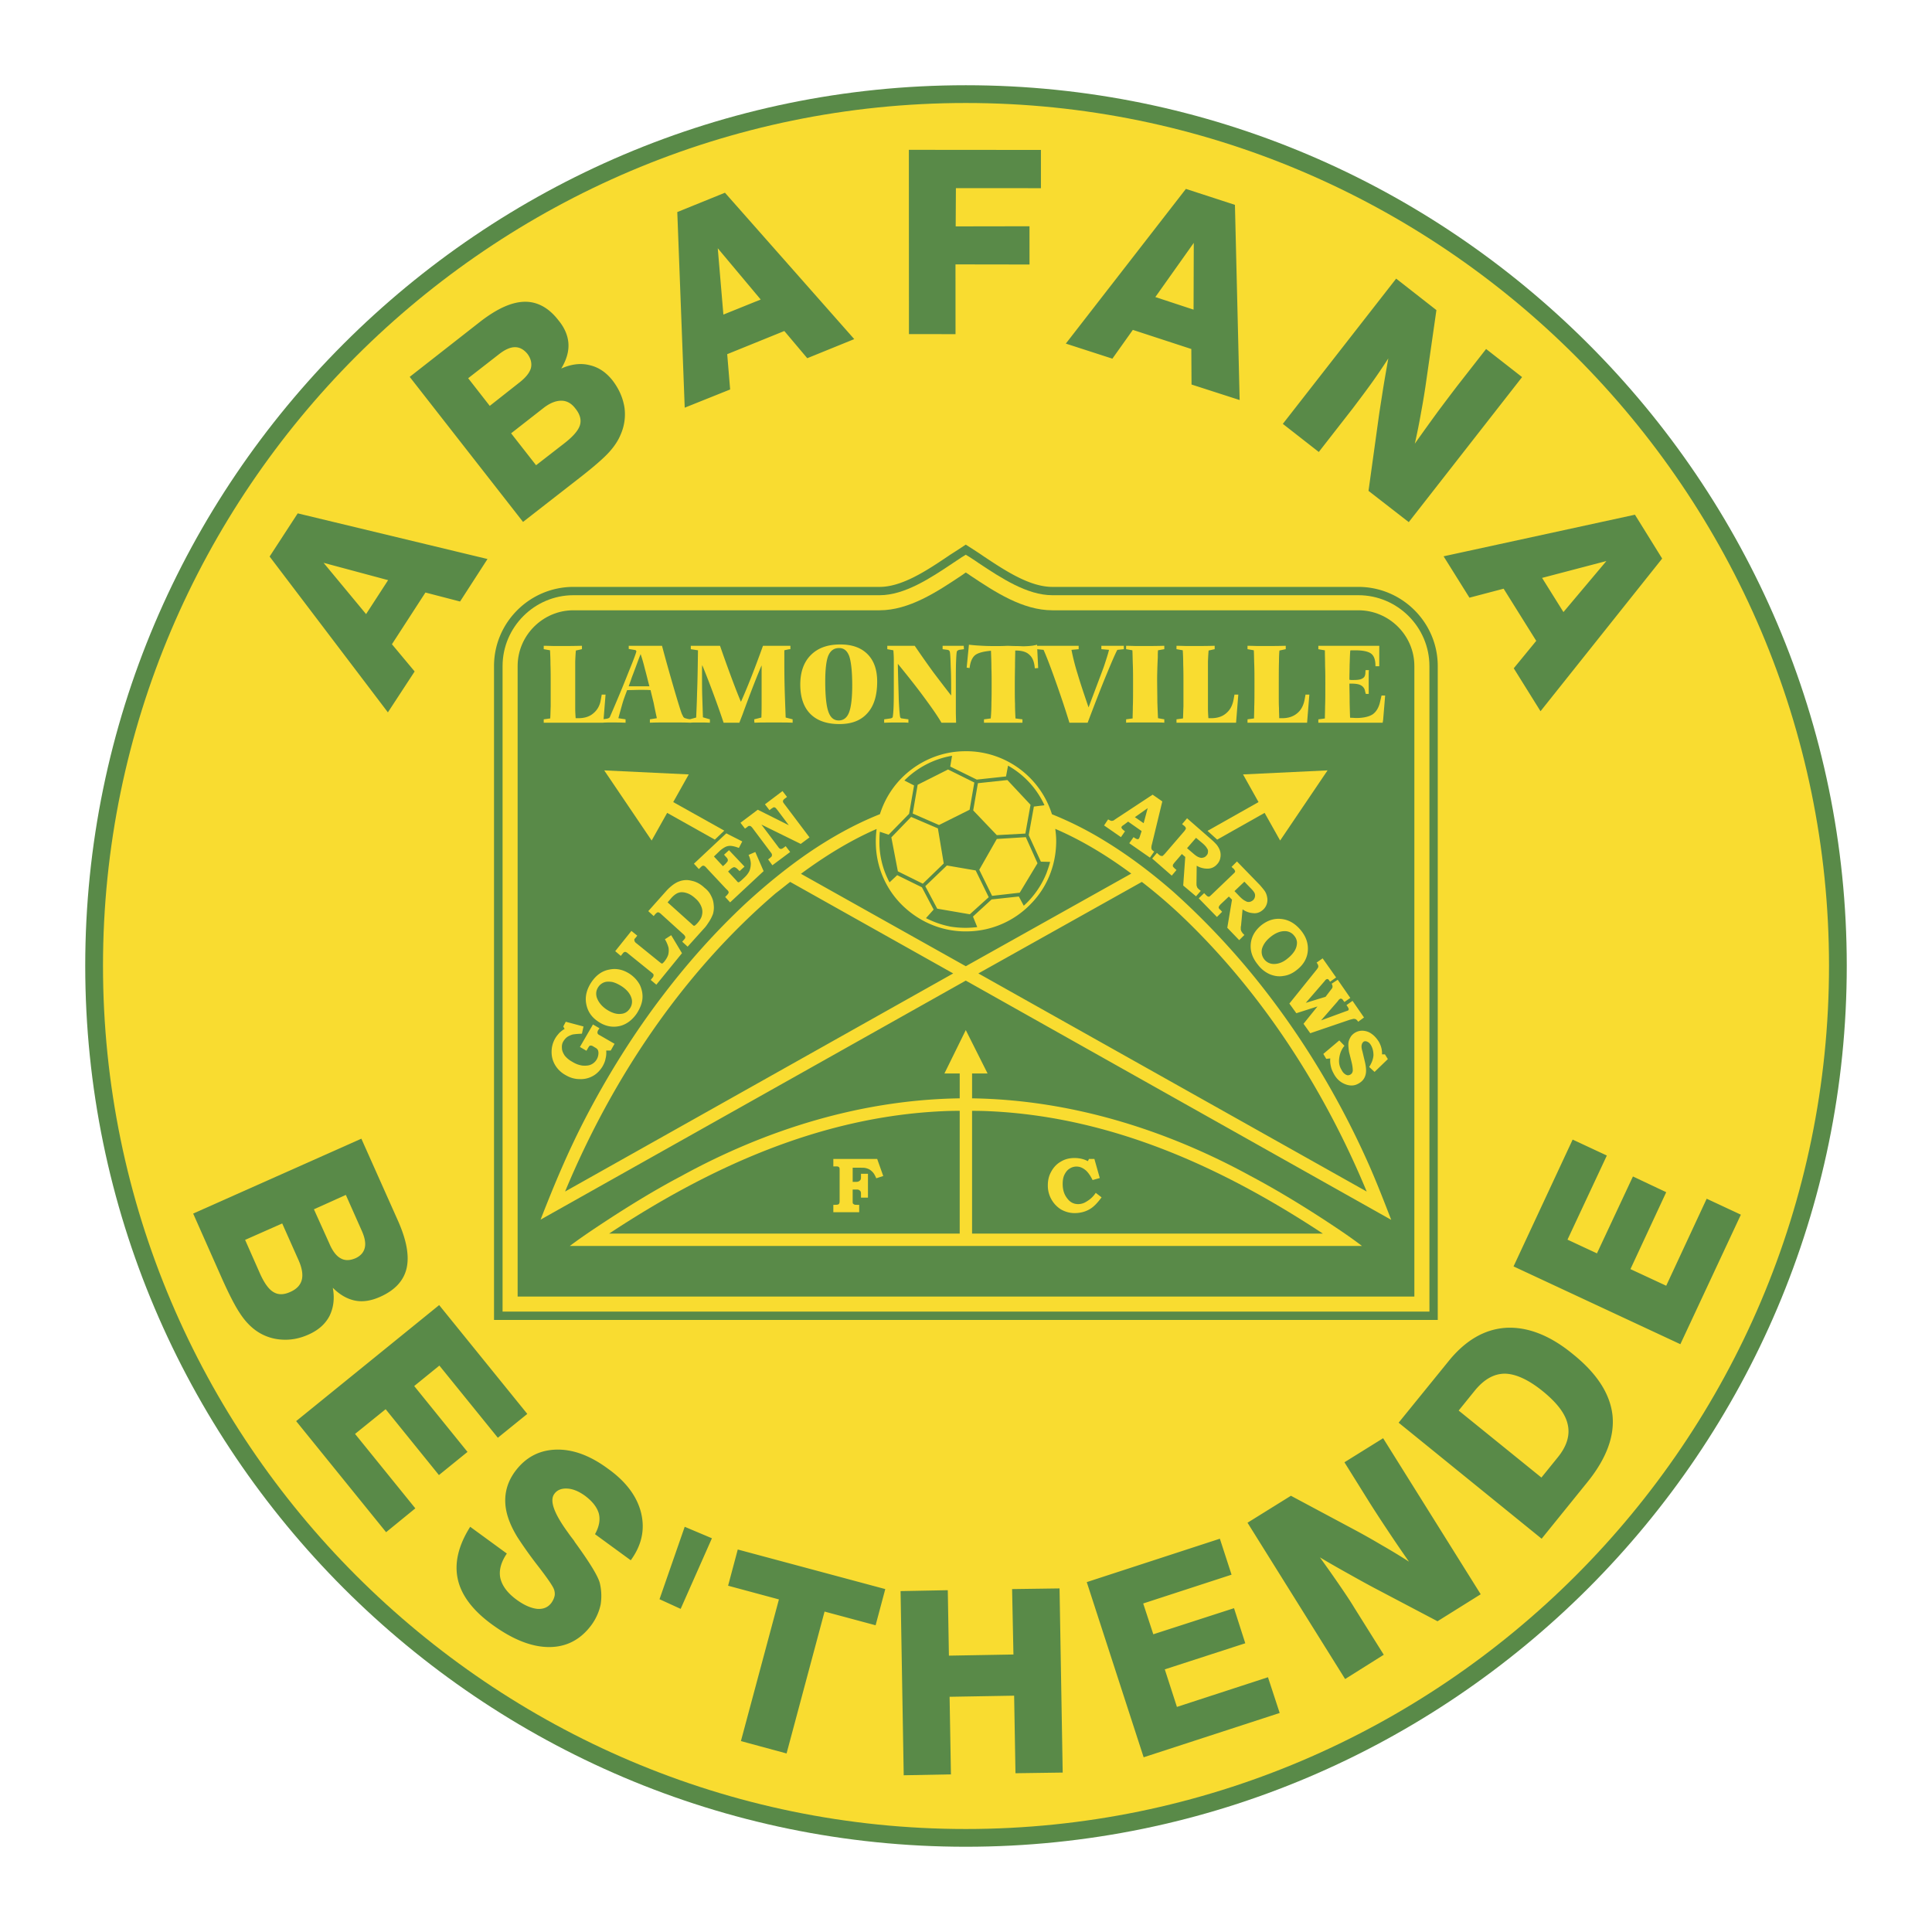 <svg xmlns="http://www.w3.org/2000/svg" width="2500" height="2500" viewBox="0 0 192.756 192.756"><g fill-rule="evenodd" clip-rule="evenodd"><path fill="#fff" d="M0 0h192.756v192.756H0V0z"/><path d="M96.356 8.504c24.207 0 46.169 9.871 62.097 25.799 15.928 15.905 25.799 37.869 25.799 62.052 0 48.412-39.484 87.896-87.896 87.896-24.184 0-46.147-9.871-62.075-25.799-15.906-15.927-25.777-37.89-25.777-62.097 0-24.184 9.871-46.147 25.777-62.052C50.208 18.375 72.172 8.504 96.356 8.504z" fill="#598a48"/><path d="M96.356 10.276c-23.69 0-45.205 9.669-60.819 25.261-15.592 15.614-25.261 37.129-25.261 60.818 0 23.713 9.669 45.25 25.261 60.842 15.614 15.613 37.128 25.283 60.819 25.283 47.425 0 86.125-38.676 86.125-86.125 0-23.69-9.67-45.204-25.283-60.818-15.593-15.592-37.13-25.261-60.842-25.261z" fill="#f9dc30"/><path d="M127.988 42.29l11.307-14.492 4.016 3.141-.988 6.888a72.02 72.02 0 0 1-.537 3.297 64.592 64.592 0 0 1-.629 3.141c.809-1.145 1.57-2.199 2.289-3.186.717-.965 1.367-1.817 1.93-2.558l2.893-3.702 3.59 2.804-11.307 14.47-4.016-3.118.986-7.112c.113-.852.27-1.772.426-2.804.158-1.01.359-2.131.562-3.298-.65 1.01-1.279 1.93-1.885 2.76s-1.166 1.57-1.639 2.198l-3.41 4.375-3.588-2.804zM90.686 33.333l-.009-18.385 13.177.011.001 3.816-8.484-.004-.022 3.815 7.364-.012.002 3.816-7.386-.011.004 6.959-4.647-.005zM163.119 51.353l2.715 4.375-12.137 15.232-2.67-4.285 2.244-2.736-3.254-5.205-3.41.897-2.58-4.128 19.092-4.15zm-9.265 6.304l2.131 3.41 4.285-5.092-6.416 1.682zM118.318 18.846l4.891 1.593.471 19.473-4.801-1.548-.021-3.544-5.834-1.907-2.041 2.871-4.645-1.503 11.98-15.435zm-3.05 10.791l3.814 1.256.021-6.663-3.835 5.407zM67.573 21.157l4.756-1.929 12.899 14.605-4.688 1.906-2.288-2.714-5.698 2.311.292 3.522-4.532 1.817-.741-19.518zm4.599 10.23l3.724-1.503-4.285-5.114.561 6.617zM52.183 52.071l-11.307-14.47 7.021-5.497c1.705-1.323 3.164-1.974 4.442-1.997 1.278-.022 2.423.605 3.387 1.862.628.763.942 1.548.987 2.333.045.785-.201 1.615-.718 2.468 1.01-.449 1.952-.561 2.827-.337.897.202 1.66.718 2.311 1.548.628.83 1.009 1.705 1.166 2.647a4.99 4.99 0 0 1-.381 2.737c-.247.605-.651 1.211-1.211 1.817-.561.605-1.526 1.436-2.849 2.467l-5.675 4.422zm1.301-5.654l2.804-2.176c.897-.695 1.414-1.301 1.571-1.817s.022-1.077-.449-1.66c-.404-.538-.875-.785-1.414-.785-.561 0-1.166.247-1.817.763l-3.186 2.49 2.491 3.185zm-4.621-5.922l2.961-2.333c.629-.493 1.01-.964 1.145-1.436.112-.472 0-.965-.359-1.436-.359-.427-.763-.651-1.234-.651-.449 0-.965.224-1.525.651l-3.141 2.445 2.153 2.76zM26.9 55.526l2.804-4.308 18.934 4.555-2.737 4.24-3.455-.897-3.343 5.16 2.266 2.715-2.669 4.082-11.8-15.547zm9.624 5.743l2.198-3.388-6.438-1.728 4.24 5.116zM167.65 134.111l-16.644-7.761 5.898-12.653 3.41 1.592-3.925 8.391 2.939 1.369 3.59-7.672 3.32 1.57-3.568 7.672 3.568 1.66 4.037-8.681 3.411 1.591-6.036 12.922zM134.203 167.518l-9.738-15.594 4.33-2.691 6.125 3.275a70.393 70.393 0 0 1 2.916 1.639 60.348 60.348 0 0 1 2.738 1.66 138.462 138.462 0 0 1-2.199-3.23 125.968 125.968 0 0 1-1.75-2.691l-2.49-3.994 3.859-2.4 9.736 15.568-4.309 2.693-6.35-3.344c-.762-.404-1.568-.852-2.488-1.369a111.962 111.962 0 0 1-2.895-1.66c.695.965 1.346 1.885 1.93 2.738.584.852 1.1 1.615 1.502 2.287l2.939 4.689-3.856 2.424zM114.102 175.324l-5.676-17.476 13.281-4.33 1.166 3.589-8.816 2.872 1.009 3.074 8.053-2.604 1.123 3.5-8.031 2.604 1.211 3.746 9.084-2.961 1.168 3.566-13.572 4.42zM90.164 177.119l-.314-18.375 4.711-.09.112 6.53 6.438-.114-.134-6.527 4.734-.066.314 18.373-4.711.066-.134-7.738-6.439.111.134 7.74-4.711.09zM73.921 173.709l3.792-14.135-5.07-1.367.964-3.613 14.717 3.949-.964 3.611-5.093-1.367-3.791 14.156-4.555-1.234zM68.313 152.328l2.715 1.145-3.119 7.045-2.109-.965 2.513-7.225zM46.911 152.328l3.657 2.67c-.583.854-.808 1.684-.65 2.445.179.764.695 1.48 1.615 2.154.763.561 1.458.852 2.063.92.628.045 1.1-.158 1.437-.629.156-.225.269-.471.313-.74a1.322 1.322 0 0 0-.135-.717c-.179-.359-.673-1.078-1.525-2.178a41.592 41.592 0 0 1-2.064-2.893c-.74-1.213-1.167-2.355-1.211-3.455s.269-2.109.942-3.051c1.032-1.414 2.378-2.154 4.061-2.223 1.683-.066 3.433.562 5.25 1.908 1.795 1.279 2.894 2.76 3.297 4.396.404 1.66.068 3.23-1.031 4.734l-3.567-2.604c.426-.762.539-1.457.381-2.062-.179-.629-.65-1.234-1.413-1.795-.606-.428-1.189-.674-1.772-.695-.561-.023-.987.156-1.256.537-.494.674-.022 1.953 1.369 3.859.247.359.449.605.583.785l.112.18c1.436 1.975 2.266 3.32 2.468 4.037a5.5 5.5 0 0 1 .09 2.178 5.38 5.38 0 0 1-.92 2.041c-1.077 1.457-2.49 2.197-4.217 2.197s-3.612-.74-5.654-2.221c-1.929-1.391-3.096-2.916-3.455-4.531-.361-1.612.043-3.362 1.232-5.247zM29.547 141.785l14.268-11.576 8.794 10.857-2.939 2.379-5.833-7.201-2.512 2.041 5.317 6.572-2.85 2.311-5.316-6.572-3.052 2.466 6.013 7.426-2.916 2.379-8.974-11.082zM153.809 153.518l-14.268-11.576 4.936-6.08c1.705-2.131 3.635-3.252 5.787-3.387 2.133-.111 4.375.74 6.664 2.625 2.4 1.93 3.701 3.947 3.949 6.08.225 2.107-.607 4.352-2.514 6.707l-4.554 5.631zm-.022-6.102l1.615-1.996c.92-1.123 1.256-2.223 1.01-3.299-.225-1.055-1.055-2.154-2.49-3.32-1.414-1.145-2.693-1.729-3.77-1.75-1.1 0-2.086.561-3.006 1.684l-1.615 1.996 8.256 6.685zM19.272 121.078l16.781-7.471 3.634 8.145c.875 1.951 1.167 3.545.875 4.801-.291 1.232-1.167 2.176-2.625 2.826-.897.404-1.75.539-2.513.381-.785-.156-1.525-.584-2.221-1.279.202 1.078.067 2.02-.336 2.828-.426.807-1.122 1.414-2.086 1.84-.943.426-1.885.582-2.827.492a4.898 4.898 0 0 1-2.58-1.01c-.517-.402-1.01-.941-1.458-1.637-.449-.674-1.032-1.795-1.728-3.342l-2.916-6.574zm5.183 2.625l1.436 3.252c.449 1.033.92 1.684 1.391 1.953.471.291 1.032.291 1.705-.023.606-.27.987-.672 1.122-1.189.135-.537.022-1.189-.314-1.951l-1.638-3.68-3.702 1.638zm6.865-3.051l1.547 3.432c.314.74.696 1.234 1.122 1.459.426.246.92.225 1.458 0 .516-.225.83-.584.942-1.033.112-.447.022-.986-.27-1.66l-1.615-3.633-3.184 1.435zM143.445 130.096v1.594H49.289V66.451c0-4.352 3.567-7.896 7.919-7.896h30.555c2.243 0 4.711-1.638 6.842-3.074.224-.157.448-.292.897-.583l.853-.561.875.561c.449.292.65.426.875.583 2.154 1.436 4.621 3.074 6.887 3.074h30.533c4.352 0 7.92 3.544 7.92 7.896v63.645z" fill="#598a48"/><path d="M142.615 130.096v.764H50.142V66.451c0-3.881 3.186-7.067 7.067-7.067h30.555c2.49 0 5.07-1.705 7.313-3.208.27-.18.517-.336.875-.583l.404-.247.403.247c.381.247.629.403.875.583 2.266 1.503 4.846 3.208 7.357 3.208h30.533c3.904 0 7.09 3.186 7.09 7.067v63.645h.001z" fill="#f9dc30"/><path d="M141.111 129.355V66.451c0-3.051-2.512-5.563-5.586-5.563h-30.533c-2.961 0-5.742-1.839-8.166-3.455-.157-.112-.314-.224-.471-.314-.135.09-.292.202-.449.314-2.423 1.616-5.205 3.455-8.144 3.455H57.208c-3.051 0-5.563 2.512-5.563 5.563v62.904h89.466z" fill="#598a48"/><path d="M132.094 121.684c-2.379-1.547-4.824-3.029-7.314-4.352-8.543-4.678-18.033-7.607-27.795-7.75v-2.48h1.547l-2.175-4.33-2.132 4.33h1.526v2.48c-9.749.139-19.246 3.068-27.773 7.75-2.513 1.322-4.936 2.805-7.314 4.352-1.301.854-2.558 1.684-3.813 2.625h79.035c-1.236-.942-2.491-1.772-3.792-2.625zm-38.183-10.813a34.026 34.026 0 0 1 1.839-.043v12.246H60.775c9.983-6.595 21.021-11.621 33.136-12.203zm3.073 12.203v-12.246c.612.002 1.221.01 1.84.043 12.137.582 23.15 5.607 33.156 12.203H96.984z" fill="#f9dc30"/><path d="M83.142 115.627h4.375l.605 1.705-.695.225c-.112-.248-.202-.428-.314-.562a1.666 1.666 0 0 0-.359-.312 1.517 1.517 0 0 0-.449-.158c-.112-.021-.314-.021-.583-.021h-.65v1.412h.336c.135 0 .225-.021.292-.066s.134-.09.157-.156c.044-.047.044-.158.044-.293v-.291h.696v2.377h-.696v-.336c0-.111 0-.18-.022-.225-.022-.066-.045-.111-.089-.135-.045-.043-.09-.066-.135-.09-.067-.021-.157-.021-.292-.021h-.292v1.121c0 .135 0 .225.022.27.046.045.068.068.113.09.067.045.157.045.292.045h.224v.74h-2.58v-.74h.157c.201 0 .313-.021.381-.066.067-.068.089-.158.089-.314v-3.051c0-.135 0-.225-.022-.27a.23.23 0 0 0-.135-.113c-.044-.021-.157-.021-.313-.021h-.157v-.744zM108.65 115.627h.537l.539 1.906-.719.201c-.223-.447-.447-.762-.672-.963-.293-.248-.584-.383-.943-.383-.225 0-.471.068-.672.203-.225.135-.383.336-.518.605-.133.27-.178.582-.178.941 0 .539.135 1.01.426 1.391.291.404.65.607 1.121.607.293 0 .584-.09.854-.27a2.7 2.7 0 0 0 .896-.854l.584.449c-.383.516-.719.875-1.055 1.1-.471.314-1.031.471-1.639.471-.492 0-.941-.135-1.346-.359a2.788 2.788 0 0 1-.965-1.01 2.762 2.762 0 0 1-.357-1.412c0-.518.111-.965.357-1.391.225-.404.539-.742.943-.965.404-.248.852-.359 1.367-.359.494 0 .943.111 1.324.314l.116-.222zM88.212 72.105v-.337l.628-.09c.067-.022.112-.022.135-.045a.174.174 0 0 0 .089-.09c.022-.09.067-.448.09-1.054.022-.583.022-1.301.022-2.109v-.92-1.637c0-.337-.022-.651-.045-.942l-.606-.112v-.336h2.738c.628.92 1.256 1.817 1.862 2.647.628.83 1.211 1.593 1.772 2.311 0-1.122 0-2.086-.045-2.894-.022-.808-.045-1.279-.09-1.481a.499.499 0 0 0-.067-.112c-.022-.022-.09-.045-.135-.067l-.516-.067v-.336h2.108l.022.336-.494.067-.135.067-.067.067c-.045.112-.067.449-.09 1.032-.023.561-.023 1.324-.023 2.221v2.737c0 .493.023.875.023 1.145H93.93c-.404-.696-.987-1.526-1.75-2.558-.74-1.01-1.615-2.109-2.602-3.32.022 1.391.067 2.58.09 3.522.045.942.089 1.525.135 1.75 0 .067.022.089.067.134a.192.192 0 0 0 .134.045l.629.09v.337c-.27-.022-.516-.022-.673-.022h-.494c-.247 0-.65 0-1.189.022h-.065v-.001zM111.701 64.432H109.883v.336l.764.067c-.09.381-.27.942-.516 1.683-.27.74-.785 2.086-1.525 4.06-.428-1.256-.809-2.377-1.1-3.364a22.529 22.529 0 0 1-.605-2.378l.717-.067v-.336h-4.145l-.006-.112c-.156.045-.359.09-.582.112a7.35 7.35 0 0 1-.809.045c-.135 0-.381-.022-.717-.022-.359 0-.629-.022-.809-.022s-.426.022-.785.022h-.83c-.471 0-.875-.022-1.234-.045a14.433 14.433 0 0 1-1.031-.09l-.225 2.288.292.045c.067-.605.247-1.032.538-1.279.27-.224.809-.381 1.594-.448.021.583.045 1.144.045 1.705.021.561.021 1.099.021 1.637 0 .673 0 1.301-.021 1.862 0 .561-.023 1.077-.068 1.548l-.674.09v.337h3.838v-.337l-.695-.09c-.023-.471-.047-.942-.047-1.458-.021-.516-.021-1.077-.021-1.66 0-.314 0-.987.021-2.064 0-.651.023-1.189.023-1.593h.045c.605 0 1.076.134 1.369.426.312.269.492.718.537 1.346l.338-.022-.092-1.882.629.065c.27.606.629 1.525 1.078 2.782s.965 2.737 1.502 4.487h1.818c.785-2.064 1.412-3.68 1.906-4.868.494-1.189.83-1.975 1.055-2.401l.65-.067v-.336c-.134-.002-.269-.002-.425-.002zM112.352 64.432c.471 0 .83.022 1.1.022h.74c.426 0 1.053 0 1.906-.022h.066v.336l-.627.112c-.023.179-.023.404-.023.695a55.453 55.453 0 0 0-.066 2.064c0 .875.021 1.66.021 2.378.023.695.045 1.234.068 1.638l.627.112v.337c-.223-.022-.471-.022-.74-.022h-2.355c-.268 0-.492 0-.717.022v-.337l.65-.09c0-.336.021-.74.021-1.189.023-.449.023-1.189.023-2.244 0-.718 0-1.368-.023-1.929-.021-.561-.021-1.032-.045-1.436l-.627-.112v-.335h.001zM117.377 64.432c.471 0 .852.022 1.1.022h.74c.426 0 1.053 0 1.906-.022h.066v.336l-.605.135c-.021.202-.045.561-.066 1.099V70.645c0 .359.021.696.045 1.01h.27c.605 0 1.121-.157 1.502-.494.381-.314.629-.763.74-1.368l.09-.494h.381l-.223 2.805h-5.945v-.337l.65-.09c.021-.336.021-.74.045-1.189v-2.244c0-.718 0-1.368-.023-1.929 0-.561-.021-1.032-.045-1.436l-.627-.112v-.335h-.001zM124.465 64.432c.473 0 .832.022 1.1.022h.74c.426 0 1.055 0 1.908-.022h.066v.336l-.629.135c-.021.202-.045.561-.045 1.099-.021.516-.021 1.66-.021 3.41 0 .471 0 .875.021 1.233 0 .359.023.696.023 1.01h.291c.605 0 1.1-.157 1.504-.494.381-.314.627-.763.74-1.368l.09-.494h.381l-.225 2.805h-5.945v-.337l.652-.09c0-.336.021-.74.021-1.189.021-.449.021-1.189.021-2.244 0-.718 0-1.368-.021-1.929-.021-.561-.021-1.032-.045-1.436l-.629-.112v-.335h.002zM131.531 64.432h6.08v2.042h-.381v-.022c0-.606-.135-1.009-.426-1.234-.293-.224-.83-.336-1.615-.336h-.293c-.066 0-.135 0-.178.022-.045.516-.045 1.009-.068 1.503 0 .493-.021.964-.021 1.413.066 0 .133.023.178.023h.248c.426 0 .717-.045.875-.157.18-.09.27-.247.291-.494l.021-.336h.338c-.023.157-.023.314-.023.494V69.235h-.291l-.066-.247a.81.81 0 0 0-.404-.605c-.225-.135-.561-.179-1.01-.179h-.156c0 .449.021.942.021 1.48 0 .561.023 1.189.045 1.907 0 0 .023.023.066.023.248 0 .428.022.539.022.74 0 1.279-.134 1.639-.359.357-.247.605-.65.74-1.211l.156-.673h.359c-.045.583-.113 1.391-.201 2.446l-.047.27h-6.416v-.337l.652-.09c0-.359.021-.785.021-1.234.023-.449.023-1.211.023-2.243 0-.628 0-1.211-.023-1.75 0-.561-.021-1.077-.021-1.57l-.652-.112v-.341zM79.082 71.768v.337c-.516-.022-.897-.022-1.167-.022h-1.458c-.247 0-.65 0-1.189.022l-.023-.337.719-.18c.022-.561.022-1.054.022-1.48v-1.212-1.615-.897c-.381.875-1.032 2.512-1.907 4.913l-.314.808h-1.57a93.205 93.205 0 0 0-1.099-3.096 84.678 84.678 0 0 0-1.032-2.647c-.022.135-.022.27-.022.426v.74c0 .628 0 1.279.022 1.975.022.65.045 1.346.067 2.063l.696.202v.337h-.022c-.449-.022-.785-.022-1.009-.022h-.381c-.096 0-.259.001-.472.014v.008l-.076-.003-.036.003v-.004a32.838 32.838 0 0 0-1.188-.019h-1.57c-.27 0-.673 0-1.234.022v-.337l.695-.112c-.112-.516-.224-1.032-.314-1.503-.112-.471-.224-.897-.314-1.301-.336-.022-.583-.022-.741-.022h-.448c-.27 0-.605.022-1.122.022h-.025c-.157.426-.336.875-.471 1.346-.135.471-.27.964-.404 1.458l.718.112v.337h-.045c-.516-.022-.898-.022-1.144-.022h-.426c-.141 0-.34.001-.606.017v.006h-5.945v-.337l.65-.09c.023-.336.023-.74.045-1.189v-2.244c0-.718 0-1.368-.022-1.929 0-.561-.023-1.032-.045-1.436l-.628-.112v-.336c.471 0 .853.022 1.099.022h.763c.404 0 1.032 0 1.885-.022h.067v.336l-.605.135c-.022.202-.045.561-.067 1.099V70.645c0 .359.022.696.045 1.01h.269c.606 0 1.122-.157 1.503-.494.381-.314.65-.763.74-1.368l.09-.494h.381l-.196 2.45c.062-.006.129-.013.196-.027.247-.022.381-.09.426-.18.763-1.75 1.392-3.275 1.885-4.531.516-1.256.763-1.93.763-2.042 0-.022-.022-.044-.045-.067s-.045-.045-.067-.045l-.65-.112v-.314h3.32c.381 1.436.763 2.782 1.121 4.016.359 1.234.629 2.131.831 2.714.045.112.09.202.134.27.022.09.068.134.112.157.022.045.09.067.202.09a1.6 1.6 0 0 0 .397.079l.612-.169c.022-.583.067-1.413.09-2.49.044-1.077.067-2.49.089-4.217l-.717-.112v-.336h2.917c.403 1.167.785 2.221 1.144 3.186.359.965.673 1.772.942 2.4.606-1.346 1.346-3.208 2.199-5.586H78.859v.336c-.113 0-.225.022-.314.045-.112.022-.202.045-.292.067V65.711c0 .696 0 1.548.022 2.557.022.987.067 2.086.112 3.32l.695.18zm-15.166-6.506c-.224.538-.449 1.211-.875 2.311-.134.404-.247.695-.314.897h2.064c-.157-.583-.292-1.167-.449-1.727a17.287 17.287 0 0 0-.426-1.481zM79.844 68.291c0-1.256.358-2.243 1.054-2.938.718-.718 1.683-1.055 2.939-1.055 1.167 0 2.063.314 2.714.965.65.65.965 1.57.965 2.737 0 1.369-.314 2.423-.965 3.141-.651.74-1.57 1.099-2.804 1.099-1.256 0-2.221-.336-2.894-1.009-.672-.675-1.009-1.662-1.009-2.94zm2.49-.314c0 1.458.112 2.467.314 3.028.202.583.539.875 1.032.875.471 0 .83-.269 1.032-.808.202-.517.314-1.436.314-2.692 0-1.391-.113-2.355-.292-2.894-.202-.561-.539-.83-1.009-.83-.516 0-.853.247-1.077.74-.202.472-.314 1.347-.314 2.581zM120.473 82.896l5.091-2.872-1.546-2.76 8.433-.403-4.732 6.999-1.549-2.759-4.732 2.669-.965-.874zM66.563 81.101l4.756 2.669.943-.897-5.094-2.849 1.549-2.76-8.435-.403 4.733 6.999 1.548-2.759z" fill="#f9dc30"/><path d="M136.715 116.523c-2.693-6.146-6.146-12.047-10.252-17.387a75.06 75.06 0 0 0-9.4-10.162c-2.109-1.84-4.375-3.567-6.797-5.048a34.74 34.74 0 0 0-5.312-2.688 8.984 8.984 0 0 0-2.383-3.818 8.962 8.962 0 0 0-6.439-2.468c-2.266.045-4.554.987-6.282 2.782a8.979 8.979 0 0 0-2.06 3.497c-2.556 1.014-5.004 2.396-7.295 3.974-2.131 1.481-4.15 3.141-6.057 4.89-2.961 2.76-5.676 5.789-8.166 9.041-3.051 3.971-5.721 8.256-8.009 12.697-1.66 3.232-2.983 6.395-4.329 9.85l42.423-23.848 42.445 23.871c-.675-1.749-1.347-3.477-2.087-5.183zm-80.337 2.356c4.689-11.262 11.711-21.783 20.999-29.747.471-.359.965-.763 1.458-1.145L95.1 97.119l-38.722 21.76zM79.912 87.18c2.348-1.736 4.878-3.31 7.551-4.474a9.017 9.017 0 0 0-.081 1.468 8.827 8.827 0 0 0 2.782 6.281c1.817 1.705 4.127 2.535 6.416 2.468a8.917 8.917 0 0 0 6.305-2.782c1.727-1.772 2.535-4.105 2.49-6.416a9.633 9.633 0 0 0-.092-1.03c2.678 1.152 5.227 2.712 7.584 4.462L96.356 96.4l-16.444-9.22zm17.699 9.939l16.311-9.131a52.345 52.345 0 0 1 3.723 3.164c8.145 7.673 14.426 17.409 18.711 27.728L97.611 97.119z" fill="#f9dc30"/><path d="M94.853 92.453a9.205 9.205 0 0 1-2.468-.853l.763-.852-1.167-2.222-2.468-1.211-.763.718a8.486 8.486 0 0 1-1.01-3.881c0-.382 0-.763.045-1.167l.875.292 2.041-2.086.494-2.827-.964-.494a8.808 8.808 0 0 1 4.755-2.467l-.179 1.076 2.647 1.301 2.916-.314.203-1.077a8.646 8.646 0 0 1 3.633 3.948l-1.055.134-.516 2.85 1.213 2.647.92.022c-.09.382-.225.74-.359 1.122a8.808 8.808 0 0 1-2.268 3.253l-.492-.92-2.715.292-1.861 1.705.426 1.054a9.485 9.485 0 0 1-2.646-.043z" fill="#598a48"/><path fill="#f9dc30" d="M97.566 78.139l2.94-.314 2.31 2.468-.515 2.872-2.85.157-2.355-2.468.47-2.715zM96.737 80.787l-3.051 1.525-2.625-1.144.494-2.872 3.028-1.525 2.626 1.301-.472 2.715zM92.07 88.167l2.087-2.019-.583-3.5-2.67-1.144-1.974 2.042.651 3.388 2.489 1.233zM97.344 86.844l1.301 2.669-1.886 1.705-3.253-.56-1.189-2.244 2.154-2.064 2.873.494zM98.98 89.379l-1.279-2.602 1.75-3.074 2.895-.18 1.166 2.603-1.772 2.939-2.76.314zM73.877 82.087l1.727-1.301 3.096 1.548-1.145-1.525c-.089-.112-.157-.202-.202-.225s-.112-.045-.157-.045c-.045.022-.112.067-.224.135l-.202.157-.449-.583 1.75-1.323.449.583-.202.157c-.089.067-.157.135-.179.18s-.022.112-.022.157c.022.045.067.134.18.27l2.468 3.275-.875.651-3.926-1.93 1.637 2.176c.09.134.157.202.202.224s.089.045.157.022c.044 0 .134-.045.224-.112l.202-.157.448.583-1.772 1.324-.426-.583.179-.135c.09-.09.158-.135.18-.18.022-.044.022-.112.022-.157 0-.067-.044-.134-.112-.224l-1.817-2.423a.856.856 0 0 0-.202-.202c-.045-.022-.09-.022-.157-.022-.045 0-.112.045-.179.112l-.224.157-.449-.584zM69.233 86.171l3.23-3.029 1.593.808-.336.65c-.292-.112-.539-.18-.763-.202s-.426.022-.606.112a2.69 2.69 0 0 0-.538.382l-.583.561.897.965.202-.18a2.3 2.3 0 0 0 .27-.314.317.317 0 0 0 0-.202c-.022-.067-.09-.157-.225-.292l-.135-.157.494-.449 1.548 1.638-.494.449-.157-.157c-.112-.112-.202-.179-.269-.202-.09-.044-.157-.044-.225 0-.067.023-.179.09-.336.247l-.157.157.83.898c.067.089.134.157.157.157.045.022.067.022.112 0 .022-.022.09-.067.179-.135l.336-.314c.247-.224.404-.449.516-.673.09-.224.135-.471.135-.763a2.28 2.28 0 0 0-.225-.83l.673-.292.83 1.907-3.342 3.118-.494-.539.09-.09c.135-.134.202-.224.225-.269a.168.168 0 0 0 0-.202c0-.022-.067-.112-.202-.225l-1.974-2.108a.79.79 0 0 0-.224-.202c-.045-.022-.09-.022-.157-.022a.8.8 0 0 0-.202.157l-.18.179-.493-.537zM61.381 94.897l1.615-2.019.583.471-.135.18c-.09.089-.135.157-.157.179 0 .067 0 .135.022.179a.412.412 0 0 0 .157.202l2.356 1.907c.089.068.157.113.179.134.045 0 .067 0 .112-.021l.135-.135c.224-.269.358-.516.426-.74.045-.202.067-.448.022-.695a3.161 3.161 0 0 0-.359-.83l.628-.404 1.077 1.795-2.558 3.141-.561-.471.157-.203c.067-.066.112-.135.112-.201.022-.066.022-.111 0-.156s-.09-.113-.18-.18l-2.333-1.885c-.09-.09-.18-.134-.224-.157-.068-.022-.112-.022-.158 0-.066.022-.111.067-.179.157l-.18.225-.557-.473zM57.859 104.455l1.301-2.244.651.381-.112.158a.543.543 0 0 0-.09.246c0 .068 0 .113.045.156.022.047.089.09.224.158l1.436.83-.382.674h-.449c.022.291 0 .561-.067.807-.045.27-.157.516-.292.764-.247.402-.561.74-.965.963a2.437 2.437 0 0 1-1.323.314c-.493 0-.965-.135-1.413-.404a2.722 2.722 0 0 1-1.032-.986 2.496 2.496 0 0 1-.358-1.324c0-.471.112-.92.358-1.346.112-.201.269-.381.426-.561.179-.156.336-.291.516-.381l-.135-.248.247-.471 1.772.471-.157.719c-.449.021-.763.045-.964.09-.18.066-.359.135-.516.246a1.53 1.53 0 0 0-.359.404c-.135.201-.18.449-.157.695 0 .248.112.494.27.74.18.225.426.449.763.629.359.225.695.336 1.032.381.336.021.628 0 .852-.111a1.258 1.258 0 0 0 .718-1.01.834.834 0 0 0-.045-.426.59.59 0 0 0-.27-.248l-.179-.111c-.112-.068-.18-.09-.225-.09-.067 0-.112 0-.157.021-.045.045-.09.113-.157.225l-.157.27-.65-.381zM138.465 105.666l-1.324 1.279-.537-.494c.268-.426.402-.807.426-1.166 0-.359-.068-.674-.225-.965-.113-.203-.248-.336-.381-.381a.407.407 0 0 0-.359-.023.523.523 0 0 0-.203.314c-.045.156-.021.381.068.672l.246 1.033c.135.582.158 1.031.045 1.369-.111.357-.336.604-.65.783-.404.248-.83.27-1.279.113-.516-.18-.918-.516-1.211-1.055-.135-.246-.246-.494-.291-.719a2.43 2.43 0 0 1-.068-.828l-.402.045-.293-.494 1.594-1.346.516.537c-.291.338-.449.74-.516 1.189-.068.449 0 .854.225 1.211.09.18.178.293.291.383.111.09.201.133.314.156a.504.504 0 0 0 .27-.066c.135-.068.223-.203.246-.383 0-.18-.023-.471-.111-.83l-.225-.896c-.045-.135-.068-.336-.09-.584-.023-.246-.023-.471.021-.629.045-.156.113-.312.225-.492a1.392 1.392 0 0 1 1.211-.561c.293.021.584.111.854.312.291.203.516.473.717.787.225.402.338.83.314 1.256h.291l.291.473zM131.959 95.615l1.346 1.906-.605.428c-.09-.135-.135-.203-.158-.225-.045-.023-.066-.045-.111-.045s-.09.021-.135.045c-.023.021-.09.09-.156.18l-1.863 2.152 1.975-.605.494-.65c.021-.021.045-.045.066-.09.09-.09.135-.18.135-.268a.526.526 0 0 0-.09-.293l.605-.404 1.258 1.818-.584.404-.113-.137c-.066-.111-.133-.178-.178-.178-.068-.023-.135-.023-.18.021-.045.023-.113.09-.203.225l-1.66 1.906 2.379-.875c.18-.066.27-.09.314-.111.045-.045.066-.09.066-.135 0-.066-.045-.135-.111-.246l-.113-.158.605-.426 1.145 1.66-.582.426a.826.826 0 0 0-.225-.246.646.646 0 0 0-.203-.045c-.066 0-.201.045-.402.09l-3.949 1.346-.674-.943 1.393-1.727-2.109.674-.695-.965 2.67-3.32c.111-.135.18-.246.201-.291a.335.335 0 0 0 0-.203.884.884 0 0 0-.156-.27l.603-.425zM64.679 90.904l1.839-2.064c.426-.449.852-.763 1.233-.897a2.008 2.008 0 0 1 1.257-.067c.449.09.875.314 1.279.696.291.224.516.494.65.785.157.292.247.583.269.919.045.337 0 .628-.067.897a3.97 3.97 0 0 1-.381.763c-.202.314-.359.539-.516.696l-1.637 1.817-.539-.494.112-.135c.112-.112.18-.202.18-.247.022-.068.022-.112-.022-.18a.79.79 0 0 0-.202-.224l-2.153-1.952a.867.867 0 0 0-.247-.179c-.067-.023-.112-.023-.157 0a.89.89 0 0 0-.247.224l-.112.135-.539-.493zm1.929-.875l2.445 2.199c.09.089.135.112.157.135.045 0 .09 0 .112-.022.045-.023.112-.09.225-.202.269-.292.448-.583.493-.853a1.351 1.351 0 0 0-.067-.83 2.082 2.082 0 0 0-.605-.83c-.292-.269-.583-.448-.897-.538-.292-.09-.561-.09-.763-.022-.225.067-.471.247-.718.516l-.382.447zM59.003 97.994c.471-.695 1.054-1.123 1.772-1.256.718-.158 1.414 0 2.086.447.448.314.763.674.987 1.1.202.449.292.896.247 1.369-.045.471-.247.965-.561 1.457-.449.65-.987 1.055-1.615 1.234-.763.201-1.525.066-2.244-.426-.673-.449-1.054-1.033-1.189-1.773-.133-.716.046-1.435.517-2.152zm.696.471c-.225.336-.27.672-.157 1.055.157.449.471.852.964 1.189.516.336.987.492 1.414.447.404-.021.695-.201.92-.537a1.18 1.18 0 0 0 .157-1.055c-.135-.428-.449-.809-.943-1.145-.358-.225-.672-.381-.987-.449-.314-.045-.583-.045-.808.045s-.426.247-.56.45zM129.783 92.811c.537.651.762 1.346.695 2.086-.068.718-.428 1.347-1.055 1.841-.404.336-.854.561-1.346.627-.473.09-.92.023-1.369-.156a2.994 2.994 0 0 1-1.211-.965c-.494-.606-.74-1.234-.719-1.907.023-.785.381-1.458 1.055-2.02.629-.494 1.301-.718 2.041-.628s1.37.472 1.909 1.122zm-.65.561a1.163 1.163 0 0 0-.965-.471c-.473 0-.943.202-1.414.583-.471.382-.74.786-.854 1.212-.066.381 0 .718.248 1.032a1.2 1.2 0 0 0 .965.448c.447 0 .92-.179 1.367-.561.338-.269.561-.538.719-.808.156-.292.201-.538.201-.785a1.126 1.126 0 0 0-.267-.65zM123.412 85.947l2.287 2.355c.135.157.291.336.426.516.158.202.248.427.293.673a1.326 1.326 0 0 1-.382 1.256c-.291.269-.627.404-1.008.358a2.002 2.002 0 0 1-1.055-.381l-.158 1.66-.021.068v.291c.021.067.021.112.066.18.023.045.068.112.135.202l.158.157-.518.516-1.188-1.234.471-2.804-.314-.314-.762.718a1.267 1.267 0 0 0-.225.269c-.023.045-.023.09-.023.157a.607.607 0 0 0 .18.202l.156.179-.516.516-1.816-1.862.539-.516.156.157c.09.09.156.157.225.179a.185.185 0 0 0 .156 0c.023-.022.111-.089.225-.201l2.131-2.042c.09-.09.158-.135.18-.202a.139.139 0 0 0 0-.134c-.021-.045-.066-.112-.111-.179l-.09-.067-.135-.135.538-.538zm.74 2.018l-.988.942.539.561c.225.224.404.359.561.426.135.089.27.112.404.089s.246-.089.359-.179a.624.624 0 0 0 .178-.336.573.573 0 0 0-.045-.381c-.066-.135-.201-.292-.402-.494l-.606-.628zM118.432 81.639l2.467 2.154c.156.134.314.292.494.494.156.202.268.403.336.628.066.225.066.471.023.673a1.2 1.2 0 0 1-.314.628c-.248.292-.584.449-.965.449s-.74-.09-1.078-.292l-.021 1.66v.09c0 .112 0 .202.021.269.023.067.047.134.068.18.045.044.09.112.18.179l.156.135-.471.539-1.279-1.077.203-2.85-.338-.292-.695.808a1.94 1.94 0 0 0-.201.27v.157c.023.045.09.112.18.202l.18.157-.473.561-1.951-1.705.471-.561.18.157c.09.089.18.135.225.135a.254.254 0 0 0 .18 0l.203-.202 1.951-2.266a1.5 1.5 0 0 0 .133-.202.139.139 0 0 0 0-.134c-.021-.068-.066-.112-.133-.18l-.09-.067-.135-.112.493-.585zm.896 1.952l-.896 1.032.605.517c.225.201.426.336.561.381.156.067.291.09.426.045a.524.524 0 0 0 .336-.202.475.475 0 0 0 .158-.359.443.443 0 0 0-.09-.359c-.068-.135-.201-.292-.426-.493l-.674-.562zM114.998 79.284l.965.673-1.031 4.262c-.068.225-.068.381-.045.471.021.09.111.18.27.27l-.428.605-2.062-1.436.426-.606.135.089c.111.068.201.113.27.113.066 0 .111-.022.133-.068.023-.022.068-.112.113-.269l.156-.472-1.346-.942-.449.336a.798.798 0 0 0-.178.135.309.309 0 0 0-.045.135c.021.022.045.089.09.134.021.022.111.112.268.224l-.402.583-1.684-1.167.404-.605c.111.067.201.112.27.134a.254.254 0 0 0 .18 0c.066 0 .135-.045.246-.134l3.744-2.465zm-1.771 2.243l.875.605.402-1.503-1.277.898z"/></g></svg>